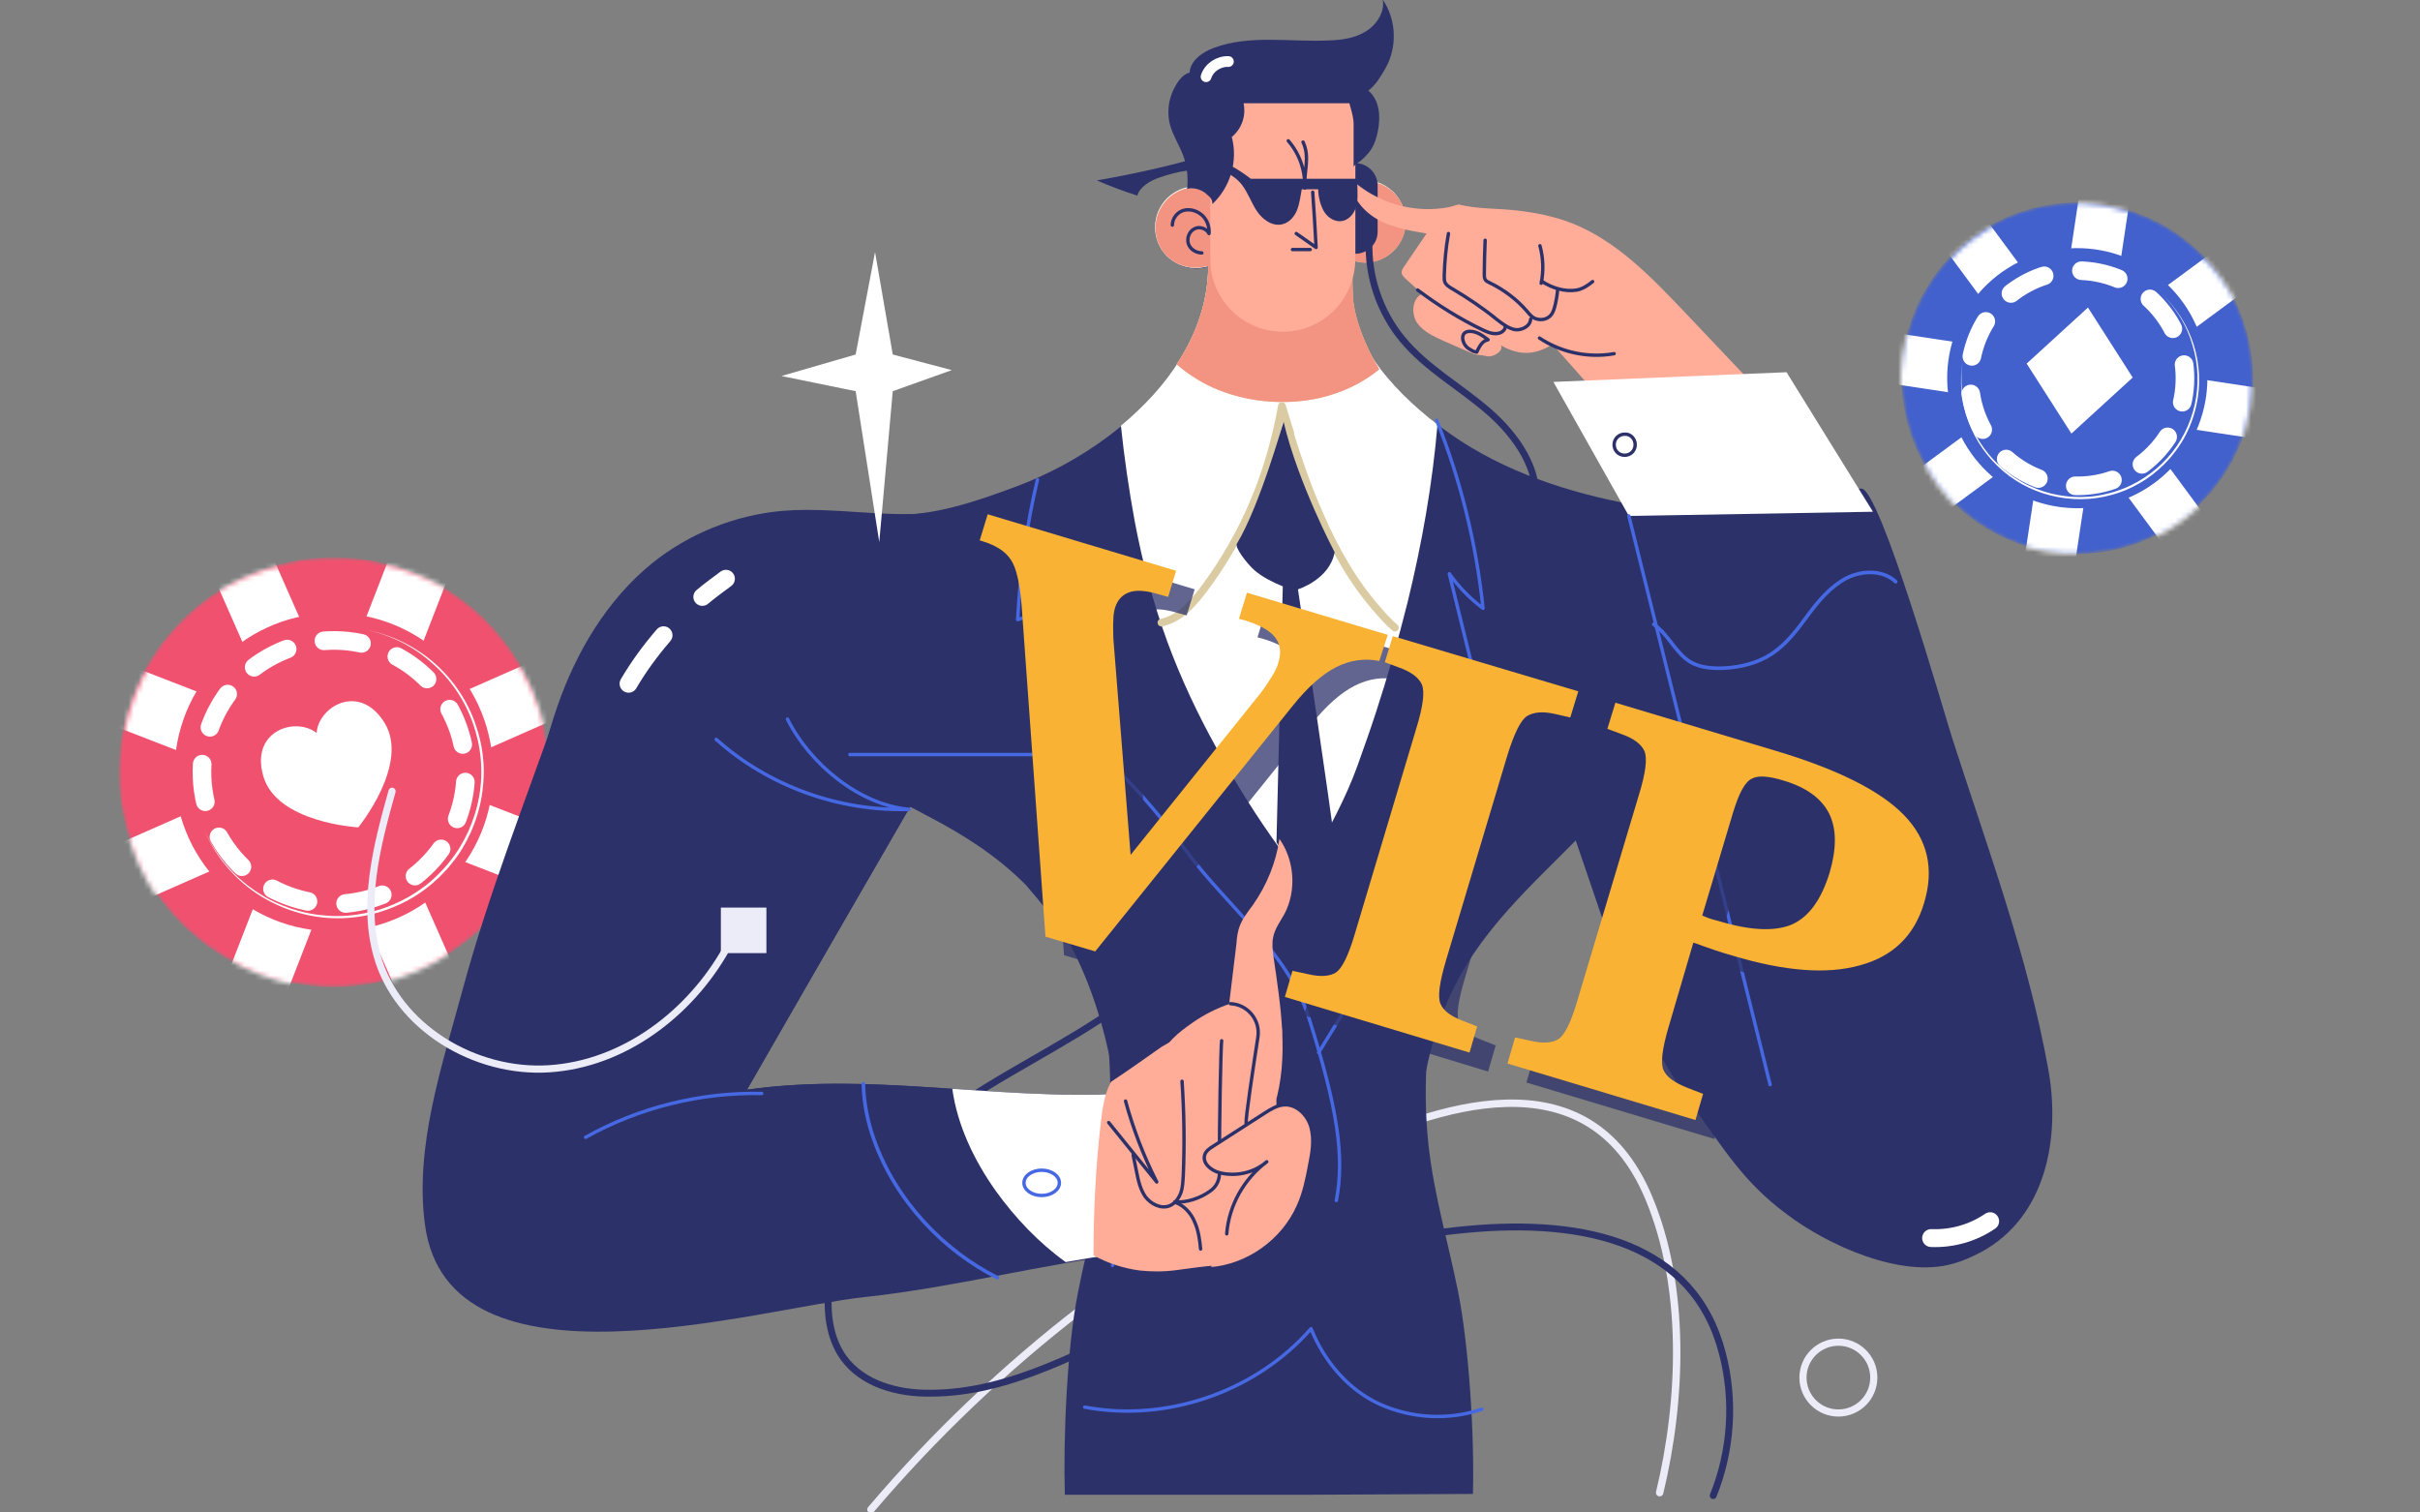 <svg width="480" height="300" viewBox="0 0 480 300" fill="none" xmlns="http://www.w3.org/2000/svg">
<rect x="0" y="0" width="480" height="300" fill="#808080" stroke="none"/>
<g clip-path="url(#clip0_98_314)">
<mask id="mask0_98_314" style="mask-type:luminance" maskUnits="userSpaceOnUse" x="23" y="110" width="86" height="86">
<path d="M108.848 151.16C107.749 127.641 87.776 109.467 64.236 110.567C40.695 111.666 22.503 131.623 23.602 155.142C24.7 178.661 44.674 196.836 68.214 195.736C91.754 194.636 109.947 174.679 108.848 151.16Z" fill="white"/>
</mask>
<g mask="url(#mask0_98_314)">
<path d="M97.757 181.864C113.625 164.456 112.366 137.492 94.943 121.639C77.521 105.786 50.533 107.047 34.664 124.455C18.796 141.863 20.055 168.827 37.478 184.68C54.9 200.532 81.888 199.272 97.757 181.864Z" fill="#F0516F"/>
</g>
<mask id="mask1_98_314" style="mask-type:luminance" maskUnits="userSpaceOnUse" x="23" y="110" width="86" height="86">
<path d="M108.848 151.16C107.749 127.641 87.776 109.467 64.236 110.567C40.695 111.666 22.503 131.623 23.602 155.142C24.7 178.661 44.674 196.836 68.214 195.736C91.754 194.636 109.947 174.679 108.848 151.16Z" fill="white"/>
</mask>
<g mask="url(#mask1_98_314)">
<path d="M97.323 181.471C112.974 164.301 111.732 137.707 94.548 122.071C77.365 106.435 50.746 107.679 35.095 124.848C19.444 142.018 20.686 168.612 37.87 184.248C55.053 199.884 81.672 198.64 97.323 181.471Z" fill="#F0516F"/>
</g>
<mask id="mask2_98_314" style="mask-type:luminance" maskUnits="userSpaceOnUse" x="23" y="110" width="87" height="87">
<path d="M27.467 170.643C36.971 192.179 62.158 201.93 83.724 192.423C105.29 182.915 115.069 157.749 105.565 136.213C96.062 114.677 70.875 104.926 49.309 114.434C27.742 123.941 17.964 149.107 27.467 170.643Z" fill="white"/>
</mask>
<g mask="url(#mask2_98_314)">
<path d="M111.711 178.522L116.166 167.048L16.275 128.348L11.82 139.821L111.711 178.522Z" fill="white"/>
</g>
<mask id="mask3_98_314" style="mask-type:luminance" maskUnits="userSpaceOnUse" x="22" y="111" width="87" height="86">
<path d="M105.234 169.118C113.752 147.171 102.843 122.475 80.866 113.956C58.89 105.437 34.169 116.322 25.651 138.268C17.133 160.214 28.043 184.911 50.019 193.43C71.995 201.948 96.716 191.064 105.234 169.118Z" fill="white"/>
</mask>
<g mask="url(#mask3_98_314)">
<path d="M51.238 104.016L39.978 108.977L83.219 206.929L94.478 201.968L51.238 104.016Z" fill="white"/>
</g>
<mask id="mask4_98_314" style="mask-type:luminance" maskUnits="userSpaceOnUse" x="24" y="111" width="86" height="86">
<path d="M84.466 192.684C106.032 183.177 115.811 158.011 106.307 136.475C96.804 114.939 71.617 105.188 50.051 114.695C28.485 124.203 18.706 149.369 28.21 170.905C37.713 192.441 62.9 202.192 84.466 192.684Z" fill="white"/>
</mask>
<g mask="url(#mask4_98_314)">
<path d="M90.907 109.345L79.435 104.9L40.68 204.71L52.152 209.155L90.907 109.345Z" fill="white"/>
</g>
<mask id="mask5_98_314" style="mask-type:luminance" maskUnits="userSpaceOnUse" x="23" y="111" width="87" height="86">
<path d="M51.068 193.863C73.044 202.382 97.764 191.497 106.283 169.551C114.801 147.605 103.891 122.909 81.915 114.39C59.938 105.871 35.218 116.756 26.7 138.702C18.181 160.648 29.091 185.345 51.068 193.863Z" fill="white"/>
</mask>
<g mask="url(#mask5_98_314)">
<path d="M116.214 139.945L111.243 128.685L13.204 171.883L18.175 183.143L116.214 139.945Z" fill="white"/>
</g>
<mask id="mask6_98_314" style="mask-type:luminance" maskUnits="userSpaceOnUse" x="23" y="110" width="86" height="86">
<path d="M108.848 151.16C107.749 127.641 87.776 109.467 64.236 110.567C40.695 111.666 22.503 131.623 23.602 155.142C24.7 178.661 44.674 196.836 68.214 195.736C91.754 194.636 109.947 174.679 108.848 151.16Z" fill="white"/>
</mask>
<g mask="url(#mask6_98_314)">
<path d="M89.571 174.417C101.323 161.525 100.391 141.557 87.488 129.816C74.585 118.076 54.599 119.009 42.846 131.902C31.094 144.794 32.027 164.762 44.93 176.503C57.833 188.243 77.819 187.309 89.571 174.417Z" fill="#F0516F"/>
</g>
<mask id="mask7_98_314" style="mask-type:luminance" maskUnits="userSpaceOnUse" x="23" y="110" width="86" height="86">
<path d="M97.757 181.866C113.625 164.458 112.366 137.495 94.943 121.642C77.521 105.789 50.533 107.049 34.664 124.457C18.796 141.866 20.055 168.829 37.478 184.682C54.9 200.535 81.888 199.274 97.757 181.866Z" fill="white"/>
</mask>
<g mask="url(#mask7_98_314)">
<path d="M87.494 172.524C98.2 160.78 97.35 142.589 85.596 131.894C73.842 121.198 55.635 122.049 44.929 133.793C34.223 145.538 35.073 163.729 46.827 174.424C58.581 185.119 76.788 184.269 87.494 172.524Z" fill="#F0516F"/>
<path d="M90.683 162.42C95.797 148.921 88.99 133.837 75.48 128.729C61.969 123.621 46.871 130.423 41.757 143.922C36.644 157.42 43.45 172.504 56.961 177.612C70.472 182.72 85.57 175.918 90.683 162.42Z" stroke="white" stroke-width="3.692" stroke-linecap="round" stroke-linejoin="round" stroke-dasharray="7.5 7.5"/>
</g>
<mask id="mask8_98_314" style="mask-type:luminance" maskUnits="userSpaceOnUse" x="24" y="110" width="86" height="86">
<path d="M98.508 181.831C114.377 164.423 113.118 137.46 95.695 121.607C78.273 105.754 51.285 107.014 35.416 124.422C19.548 141.83 20.807 168.794 38.23 184.647C55.652 200.5 82.64 199.239 98.508 181.831Z" fill="white"/>
</mask>
<g mask="url(#mask8_98_314)">
<path d="M72.576 124.903C77.411 125.846 82.01 128.006 85.78 131.192C89.549 134.378 92.487 138.552 94.168 143.224C95.009 145.559 95.597 147.98 95.823 150.454C95.954 151.691 95.975 152.932 95.924 154.177C95.879 154.8 95.872 155.421 95.791 156.046L95.688 156.965L95.548 157.885C95.151 160.351 94.421 162.724 93.43 164.999C92.401 167.24 91.15 169.417 89.556 171.319C88.797 172.304 87.924 173.186 87.051 174.067C86.14 174.913 85.227 175.723 84.201 176.465C82.222 177.946 80.01 179.146 77.712 180.057C73.118 181.916 68.028 182.556 63.131 181.871C58.235 181.186 53.5 179.251 49.557 176.257C47.586 174.778 45.82 172.996 44.305 171.094C42.788 169.155 41.555 167.021 40.572 164.764C41.589 166.982 42.896 169.114 44.411 171.016C45.963 172.917 47.725 174.625 49.731 176.066C53.671 178.988 58.366 180.851 63.186 181.466C64.398 181.592 65.611 181.718 66.854 181.697C67.476 181.704 68.06 181.677 68.68 181.648C69.299 181.583 69.883 181.556 70.5 181.454C72.898 181.122 75.284 180.536 77.544 179.59C79.806 178.68 81.944 177.484 83.888 176.041C84.88 175.337 85.793 174.527 86.668 173.683C87.541 172.802 88.379 171.959 89.138 170.973C90.695 169.073 91.95 166.968 92.944 164.766C93.936 162.527 94.668 160.191 95.069 157.797C95.906 153.008 95.415 147.989 93.774 143.388C92.133 138.788 89.304 134.608 85.571 131.421C81.944 128.156 77.414 125.919 72.576 124.903Z" fill="white"/>
</g>
<path d="M76.27 143.366C71.323 135.339 63.171 140.105 62.796 145.384C58.656 142.106 49.607 144.904 52.224 153.953C54.888 163.22 71.058 164.109 71.058 164.109C71.058 164.109 81.334 151.57 76.27 143.366Z" fill="white"/>
<mask id="mask9_98_314" style="mask-type:luminance" maskUnits="userSpaceOnUse" x="377" y="40" width="70" height="70">
<path d="M442.301 92.283C451.83 75.583 446.005 54.314 429.291 44.776C412.576 35.238 391.302 41.044 381.772 57.744C372.243 74.443 378.068 95.712 394.783 105.25C411.497 114.788 432.772 108.982 442.301 92.283Z" fill="white"/>
</mask>
<g mask="url(#mask9_98_314)">
<path d="M421.223 108.605C439.78 103.541 450.705 84.395 445.624 65.843C440.543 47.29 421.381 36.356 402.823 41.42C384.266 46.484 373.342 65.629 378.423 84.182C383.504 102.734 402.666 113.669 421.223 108.605Z" fill="#4361CC"/>
</g>
<mask id="mask10_98_314" style="mask-type:luminance" maskUnits="userSpaceOnUse" x="377" y="40" width="70" height="70">
<path d="M442.301 92.283C451.83 75.583 446.005 54.314 429.291 44.776C412.576 35.238 391.302 41.044 381.772 57.744C372.243 74.443 378.068 95.712 394.783 105.25C411.497 114.788 432.772 108.982 442.301 92.283Z" fill="white"/>
</mask>
<g mask="url(#mask10_98_314)">
<path d="M421.096 108.144C439.399 103.149 450.174 84.266 445.163 65.968C440.151 47.669 421.251 36.885 402.948 41.88C384.645 46.874 373.87 65.757 378.881 84.056C383.893 102.354 402.793 113.139 421.096 108.144Z" fill="#4361CC"/>
</g>
<mask id="mask11_98_314" style="mask-type:luminance" maskUnits="userSpaceOnUse" x="377" y="40" width="70" height="71">
<path d="M377.657 70.124C374.791 89.132 387.895 106.873 406.926 109.749C425.957 112.625 443.707 99.547 446.573 80.539C449.439 61.531 436.334 43.79 417.304 40.914C398.273 38.038 380.522 51.116 377.657 70.124Z" fill="white"/>
</mask>
<g mask="url(#mask11_98_314)">
<path d="M432.306 112.403L440.396 106.44L388.437 36.061L380.347 42.025L432.306 112.403Z" fill="white"/>
</g>
<mask id="mask12_98_314" style="mask-type:luminance" maskUnits="userSpaceOnUse" x="376" y="40" width="71" height="70">
<path d="M431.954 103.085C447.427 91.677 450.705 69.874 439.276 54.387C427.847 38.9 406.038 35.594 390.565 47.003C375.092 58.412 371.814 80.215 383.243 95.701C394.672 111.188 416.481 114.494 431.954 103.085Z" fill="white"/>
</mask>
<g mask="url(#mask12_98_314)">
<path d="M423.191 34.574L413.257 33.07L400.234 119.532L410.168 121.035L423.191 34.574Z" fill="white"/>
</g>
<mask id="mask13_98_314" style="mask-type:luminance" maskUnits="userSpaceOnUse" x="377" y="41" width="71" height="70">
<path d="M407.326 110.254C426.357 113.13 444.107 100.053 446.973 81.044C449.838 62.036 436.734 44.295 417.703 41.419C398.673 38.544 380.922 51.621 378.056 70.629C375.191 89.638 388.295 107.378 407.326 110.254Z" fill="white"/>
</mask>
<g mask="url(#mask13_98_314)">
<path d="M448.216 55.599L442.249 47.516L371.868 99.396L377.836 107.479L448.216 55.599Z" fill="white"/>
</g>
<mask id="mask14_98_314" style="mask-type:luminance" maskUnits="userSpaceOnUse" x="376" y="40" width="71" height="71">
<path d="M383.776 96.459C395.205 111.946 417.013 115.252 432.487 103.843C447.96 92.434 451.238 70.632 439.809 55.145C428.379 39.658 406.571 36.352 391.098 47.761C375.625 59.169 372.347 80.972 383.776 96.459Z" fill="white"/>
</mask>
<g mask="url(#mask14_98_314)">
<path d="M452.285 87.77L453.782 77.83L367.279 64.74L365.782 74.679L452.285 87.77Z" fill="white"/>
</g>
<mask id="mask15_98_314" style="mask-type:luminance" maskUnits="userSpaceOnUse" x="377" y="40" width="70" height="70">
<path d="M442.301 92.283C451.83 75.583 446.005 54.314 429.291 44.776C412.576 35.238 391.302 41.044 381.772 57.744C372.243 74.443 378.068 95.712 394.783 105.25C411.497 114.788 432.772 108.982 442.301 92.283Z" fill="white"/>
</mask>
<g mask="url(#mask15_98_314)">
<path d="M418.836 99.89C432.579 96.139 440.67 81.961 436.907 68.221C433.144 54.481 418.953 46.383 405.209 50.134C391.466 53.884 383.376 68.063 387.138 81.803C390.901 95.542 405.093 103.64 418.836 99.89Z" fill="#4361CC"/>
</g>
<mask id="mask16_98_314" style="mask-type:luminance" maskUnits="userSpaceOnUse" x="377" y="40" width="70" height="70">
<path d="M421.221 108.606C439.779 103.542 450.703 84.397 445.622 65.844C440.541 47.292 421.379 36.357 402.822 41.421C384.264 46.485 373.34 65.631 378.421 84.183C383.502 102.736 402.664 113.67 421.221 108.606Z" fill="white"/>
</mask>
<g mask="url(#mask16_98_314)">
<path d="M418.231 97.676C430.751 94.259 438.121 81.343 434.693 68.826C431.265 56.309 418.337 48.932 405.817 52.349C393.298 55.765 385.927 68.682 389.355 81.198C392.783 93.715 405.711 101.092 418.231 97.676Z" fill="#4361CC"/>
<path d="M424.85 92.102C434.281 85.03 436.184 71.65 429.101 62.219C422.018 52.787 408.631 50.874 399.201 57.946C389.77 65.019 387.867 78.398 394.95 87.83C402.033 97.262 415.42 99.174 424.85 92.102Z" stroke="white" stroke-width="3.692" stroke-linecap="round" stroke-linejoin="round" stroke-dasharray="7.5 7.5"/>
</g>
<mask id="mask17_98_314" style="mask-type:luminance" maskUnits="userSpaceOnUse" x="377" y="40" width="71" height="71">
<path d="M421.755 108.911C440.312 103.847 451.236 84.702 446.155 66.149C441.074 47.596 421.912 36.662 403.355 41.726C384.798 46.79 373.873 65.935 378.954 84.488C384.035 103.041 403.197 113.975 421.755 108.911Z" fill="white"/>
</mask>
<g mask="url(#mask17_98_314)">
<path d="M428.772 58.31C431.693 61.076 433.92 64.577 435.127 68.423C436.333 72.268 436.533 76.432 435.649 80.389C435.207 82.367 434.554 84.294 433.627 86.099C433.177 87.009 432.649 87.874 432.069 88.71C431.766 89.12 431.489 89.546 431.16 89.941L430.687 90.529L430.188 91.103C428.836 92.63 427.294 93.947 425.616 95.083C423.926 96.178 422.11 97.132 420.18 97.746C419.226 98.094 418.238 98.32 417.251 98.546C416.252 98.731 415.268 98.89 414.236 98.953C412.223 99.109 410.174 98.969 408.19 98.592C404.209 97.865 400.419 96.079 397.342 93.466C394.265 90.852 391.846 87.447 390.436 83.656C389.724 81.775 389.285 79.774 389.072 77.799C388.874 75.799 388.957 73.787 389.266 71.801C388.998 73.776 388.967 75.817 389.18 77.792C389.419 79.781 389.887 81.73 390.639 83.601C392.079 87.339 394.502 90.678 397.556 93.21C398.337 93.828 399.119 94.445 399.985 94.974C400.411 95.251 400.825 95.487 401.266 95.739C401.721 95.964 402.136 96.201 402.606 96.4C404.404 97.221 406.307 97.86 408.279 98.196C410.236 98.558 412.234 98.669 414.206 98.524C415.197 98.472 416.181 98.313 417.154 98.113C418.142 97.887 419.088 97.673 420.043 97.325C421.947 96.696 423.733 95.793 425.382 94.709C427.046 93.6 428.573 92.309 429.896 90.833C432.567 87.896 434.425 84.22 435.305 80.33C436.185 76.439 436.063 72.32 434.882 68.489C433.809 64.651 431.664 61.127 428.772 58.31Z" fill="white"/>
</g>
<path d="M414.14 61L423.015 74.88L410.858 85.999L401.983 72.119L414.14 61Z" fill="white"/>
<path d="M329.187 296.07C333.619 277.676 334.455 255.268 327.013 237.542C314.889 208.696 284.873 219.231 263.719 229.348C229.02 245.903 197.749 269.983 172.749 299.415" stroke="#ECEBF8" stroke-width="1.473" stroke-miterlimit="10" stroke-linecap="round" stroke-linejoin="round"/>
<path d="M226.01 194.398C225.926 196.572 224.003 198.16 222.247 199.415C211.043 207.441 198.334 213.127 187.214 221.237C176.093 229.431 166.227 240.97 164.471 254.849C163.886 259.866 164.387 265.217 167.314 269.314C171.16 274.582 178.1 276.421 184.538 276.338C200.675 276.338 215.307 267.558 230.023 260.87C255.692 249.164 330.357 224.582 341.645 268.478C344.07 277.759 343.401 287.793 339.806 296.655" stroke="#2C3269" stroke-width="1.365" stroke-miterlimit="10" stroke-linecap="round" stroke-linejoin="round"/>
<path d="M364.639 280.268C368.518 280.268 371.662 277.123 371.662 273.244C371.662 269.365 368.518 266.221 364.639 266.221C360.76 266.221 357.615 269.365 357.615 273.244C357.615 277.123 360.76 280.268 364.639 280.268Z" stroke="#ECEBF8" stroke-width="1.42" stroke-miterlimit="10" stroke-linecap="round" stroke-linejoin="round"/>
<path d="M192.732 100.167C180.775 104.097 167.648 100.251 155.106 101.338C145.742 102.174 136.628 105.853 129.354 111.706C120.407 118.98 114.304 129.264 110.541 140.134C106.779 151.003 105.106 162.458 103.685 173.913C100.424 200.251 98.25 227.174 88.635 252.007C116.06 255.686 143.902 260.033 171.327 257.107C190.892 255.017 209.956 249.666 229.437 247.742C228.601 237.876 228.685 226.338 227.431 216.555C200.759 219.147 174.755 212.375 148.167 216.137C161.544 192.809 175.675 168.311 189.136 145.067C196.829 131.773 192.815 115.468 192.732 100.167Z" fill="#2C3269"/>
<path d="M342.983 109.532C342.983 109.448 342.899 109.365 342.899 109.281C340.223 103.344 332.698 101.589 326.26 100.502C313.635 98.411 300.675 94.565 289.722 87.458C279.688 80.936 265.641 68.227 268.233 54.766C268.401 53.846 268.484 52.926 268.484 52.007V51.672C269.237 51.839 269.989 52.007 270.742 52.007C275.173 52.007 278.852 48.411 278.852 43.896C278.852 39.632 275.591 36.204 271.494 35.87C271.494 35.619 271.411 35.368 271.327 35.117C270.993 33.946 269.989 32.943 268.819 32.692C268.568 32.609 268.317 32.525 268.233 32.358L268.902 36.12C268.651 36.204 268.401 36.204 268.233 36.288L267.983 23.746C267.815 16.221 261.544 10.117 253.936 10.284C246.411 10.451 240.307 16.722 240.474 24.331L240.725 37.793C239.722 37.291 238.551 37.04 237.297 37.04C232.866 37.04 229.187 40.635 229.187 45.151C229.187 49.666 232.782 53.261 237.297 53.261C238.133 53.261 238.969 53.094 239.722 52.926C239.722 53.177 239.722 53.344 239.722 53.595C239.554 60.033 237.464 66.053 234.12 71.405C226.929 82.943 214.136 91.806 201.595 96.488C193.735 99.415 185.123 102.425 176.678 102.09C169.571 101.839 162.297 100.836 155.274 101.505C145.909 102.341 136.795 106.02 129.521 111.873C120.575 119.147 114.471 129.431 110.708 140.301C104.187 158.946 96.912 177.257 91.728 196.405C87.715 211.288 82.197 227.341 84.287 242.893C88.969 278.01 150.34 259.532 171.494 257.274C189.387 255.351 206.946 250.669 224.839 248.495C224.922 249.916 225.09 251.421 225.173 252.843C225.926 261.371 227.431 270.652 233.785 276.421C246.912 288.294 274.839 284.03 280.274 266.472C284.036 254.181 281.611 241.137 281.444 228.595C281.277 216.639 283.702 204.181 289.554 193.645C296.494 181.02 308.116 171.823 317.815 161.204C327.514 150.585 336.712 138.043 341.812 124.498C343.233 119.816 344.822 114.047 342.983 109.532ZM148.167 216.137C158.702 197.742 169.738 178.679 180.524 160.033C181.695 160.619 182.782 161.204 183.869 161.789C191.31 165.635 197.999 169.983 203.518 175.585C206.444 178.93 209.12 182.358 211.544 186.037C212.046 186.873 212.464 187.709 212.882 188.545C217.397 197.492 219.906 207.107 221.411 216.973C196.912 218.144 172.748 212.625 148.167 216.137ZM143.317 112.793C134.705 117.977 127.431 125.334 122.498 134.114L143.317 112.793Z" fill="#2C3269"/>
<path d="M231.527 127.257C234.203 134.532 237.547 141.639 241.31 148.411C245.073 155.351 249.337 162.124 254.019 168.562C255.524 170.652 257.113 172.659 258.701 174.666C260.541 170.067 262.882 165.719 265.139 161.288C266.644 158.278 268.066 155.184 269.236 151.923C270.491 148.411 271.745 144.9 272.915 141.304C275.257 134.114 277.347 126.839 279.186 119.482C282.029 107.859 284.119 96.07 285.123 84.197C275.925 77.174 265.976 66.221 268.149 54.682C268.317 53.763 268.4 52.843 268.4 51.923V51.589C269.153 51.756 269.905 51.923 270.658 51.923C275.089 51.923 278.768 48.328 278.768 43.813C278.768 39.548 275.507 36.12 271.41 35.786C271.41 35.535 271.327 35.284 271.243 35.033C270.909 33.863 269.905 32.859 268.735 32.609C268.484 32.525 268.233 32.441 268.149 32.274L268.818 36.037C268.568 36.12 268.317 36.12 268.149 36.204L267.899 23.662C267.731 16.137 261.461 10.033 253.852 10.201C246.327 10.368 240.223 16.639 240.39 24.247L240.641 37.709C239.638 37.207 238.467 36.956 237.213 36.956C232.782 36.956 229.103 40.552 229.103 45.067C229.103 49.582 232.698 53.177 237.213 53.177C238.049 53.177 238.885 53.01 239.638 52.843C239.638 53.094 239.638 53.261 239.638 53.512C239.471 59.95 237.38 65.97 234.036 71.321C231.026 76.254 226.929 80.602 222.33 84.448C222.999 90.803 223.919 97.157 225.089 103.512C226.594 111.455 228.685 119.482 231.527 127.257Z" fill="white"/>
<path d="M237.213 53.094C238.049 53.094 238.886 52.926 239.638 52.759C239.638 53.01 239.638 53.177 239.638 53.428C239.471 59.866 237.381 65.886 234.036 71.237C233.785 71.572 233.618 71.906 233.367 72.241C235.457 74.08 237.799 75.585 240.474 76.839C246.996 79.766 254.772 80.518 261.795 78.93C266.143 77.926 270.24 76.003 273.585 73.244C271.912 70.485 270.658 67.809 269.822 65.385C268.735 62.374 268.317 59.866 268.317 58.027C268.317 57.107 268.233 56.02 268.233 54.849C268.401 53.93 268.484 53.01 268.484 52.09V51.756C269.237 51.923 269.989 52.09 270.742 52.09C275.173 52.09 278.852 48.495 278.852 43.98C278.852 39.716 275.591 36.288 271.494 35.953C271.494 35.702 271.411 35.452 271.327 35.201C270.993 34.03 269.989 33.027 268.819 32.776C268.568 32.692 268.317 32.609 268.233 32.441L268.902 36.204C268.651 36.288 268.401 36.288 268.233 36.371L267.983 23.829C267.815 16.304 261.544 10.201 253.936 10.368C246.411 10.535 240.307 16.806 240.474 24.415L240.725 37.876C239.722 37.374 238.551 37.124 237.297 37.124C232.865 37.124 229.187 40.719 229.187 45.234C229.187 49.749 232.782 53.094 237.213 53.094Z" fill="#E4D3A1"/>
<path d="M237.213 53.094C238.049 53.094 238.886 52.926 239.638 52.759C239.638 53.01 239.638 53.177 239.638 53.428C239.471 59.866 237.381 65.886 234.036 71.237C233.785 71.572 233.618 71.906 233.367 72.241C235.457 74.08 237.799 75.585 240.474 76.839C246.996 79.766 254.772 80.518 261.795 78.93C266.143 77.926 270.24 76.003 273.585 73.244C271.912 70.485 270.658 67.809 269.822 65.385C268.735 62.374 268.317 59.866 268.317 58.027C268.317 57.107 268.233 56.02 268.233 54.849C268.401 53.93 268.484 53.01 268.484 52.09V51.756C269.237 51.923 269.989 52.09 270.742 52.09C275.173 52.09 278.852 48.495 278.852 43.98C278.852 39.716 275.591 36.288 271.494 35.953C271.494 35.702 271.411 35.452 271.327 35.201C270.993 34.03 269.989 33.027 268.819 32.776C268.568 32.692 268.317 32.609 268.233 32.441L268.902 36.204C268.651 36.288 268.401 36.288 268.233 36.371L267.983 23.829C267.815 16.304 261.544 10.201 253.936 10.368C246.411 10.535 240.307 16.806 240.474 24.415L240.725 37.876C239.722 37.374 238.551 37.124 237.297 37.124C232.865 37.124 229.187 40.719 229.187 45.234C229.187 49.749 232.782 53.094 237.213 53.094Z" fill="#F39482"/>
<path d="M268.818 50.334V32.358C271.243 32.358 273.25 34.365 273.25 36.789V45.987C273.25 48.411 271.243 50.334 268.818 50.334Z" fill="#2C3269"/>
<path d="M283.367 227.341C281.946 214.967 283.451 202.425 284.872 190.05H218.066C219.571 202.508 221.076 215.05 219.655 227.508C218.568 237.291 215.641 246.823 213.802 256.438C211.628 267.308 210.875 285.368 211.21 296.488H258.618L292.146 296.321C292.481 285.201 291.394 267.14 289.22 256.271C287.297 246.656 284.454 237.124 283.367 227.341Z" fill="#2C3269"/>
<path d="M142.062 146.655C152.43 155.936 166.394 160.953 180.273 160.535C170.407 159.615 160.624 151.505 156.193 142.642" stroke="#4669E3" stroke-width="0.673" stroke-miterlimit="10" stroke-linecap="round" stroke-linejoin="round"/>
<path d="M151.093 216.89C138.97 216.639 126.762 219.649 116.144 225.585" stroke="#4669E3" stroke-width="0.673" stroke-miterlimit="10" stroke-linecap="round" stroke-linejoin="round"/>
<path d="M215.14 279.097C231.444 282.191 249.17 276.003 260.039 263.545C262.631 269.983 267.397 275.669 273.668 278.512C279.939 281.355 287.38 281.773 293.902 279.515" stroke="#4669E3" stroke-width="0.673" stroke-miterlimit="10" stroke-linecap="round" stroke-linejoin="round"/>
<path d="M230.357 123.495C234.12 122.659 236.377 119.9 238.635 117.057C247.08 105.769 251.846 93.813 254.27 80.518C254.856 82.358 255.357 84.114 255.943 85.953C255.357 84.197 254.856 82.358 254.27 80.602C256.361 88.043 258.786 95.485 261.963 102.592C264.889 109.281 268.568 115.719 273.418 121.154C274.421 122.324 275.508 123.495 276.679 124.498" stroke="#DBCBA2" stroke-width="1.517" stroke-miterlimit="10" stroke-linecap="round" stroke-linejoin="round"/>
<path d="M245.324 107.86C244.906 108.612 247.247 111.706 248.835 113.127C250.508 114.548 252.431 115.468 254.437 116.304L253.183 167.057L259.37 177.258C259.37 177.258 264.22 165.803 264.387 164.883C264.471 163.963 257.447 116.89 257.447 116.89C257.447 116.89 263.718 114.967 264.722 109.532C264.722 109.532 257.531 95.987 254.604 83.696C254.521 83.612 250.006 100.084 245.324 107.86Z" fill="#2C3269"/>
<path d="M168.568 149.666H206.612" stroke="#4669E3" stroke-width="0.673" stroke-miterlimit="10" stroke-linecap="round" stroke-linejoin="round"/>
<path d="M387.297 250.669C389.22 250.167 391.059 249.331 392.982 248.328C405.942 241.304 408.702 225.502 406.277 212.124C402.263 189.799 394.153 167.977 387.213 146.405C385.792 142.057 372.832 96.572 369.153 96.906L330.859 100.502C331.026 106.271 331.026 113.294 330.692 116.806C329.605 127.843 324.922 138.462 317.481 146.739L309.538 155.602C307.865 157.442 311.879 164.967 312.631 166.973C318.902 185.033 324.17 203.428 335.541 219.064C341.812 227.676 345.742 234.448 354.354 240.803C362.464 246.99 377.096 253.595 387.297 250.669Z" fill="#2C3269"/>
<path d="M287.548 41.053C280.608 42.475 272.999 40.301 267.815 35.368C267.815 38.796 270.24 41.806 273.167 43.478C276.093 45.151 279.521 45.736 282.949 46.321C281.444 48.495 280.023 50.669 278.518 52.843C278.267 53.261 277.932 53.679 278.016 54.181C278.1 54.599 278.434 54.933 278.769 55.268C279.856 56.271 281.026 57.274 282.113 58.278C280.106 59.114 279.856 62.124 281.026 63.963C282.28 65.803 284.371 66.722 286.377 67.642C288.3 68.478 290.223 69.314 292.147 70.15C292.983 70.485 293.986 70.401 294.906 70.652C296.16 70.987 298.417 69.482 297.665 68.478C301.344 70.569 304.354 70.485 307.949 68.311C312.882 73.829 317.732 79.431 322.665 84.95C324.003 86.455 325.341 87.96 327.18 88.712C328.685 89.298 330.441 89.298 332.113 89.298C341.394 89.214 350.591 89.13 359.872 89.047C351.26 79.933 342.565 70.819 333.953 61.706C327.431 54.849 320.658 47.826 311.879 44.314C308.284 42.893 304.438 42.141 300.591 41.722C296.829 41.304 292.983 41.472 289.304 40.552" fill="#FFAC99"/>
<path d="M294.572 47.659C294.488 49.916 294.404 52.174 294.404 54.431C294.404 54.766 294.404 55.1 294.572 55.435C294.739 55.769 295.157 55.936 295.491 56.104C298.25 57.441 300.842 59.364 302.849 61.706C303.351 62.291 303.852 62.96 304.605 63.211C305.776 63.629 307.113 63.294 307.782 62.291C308.117 61.789 308.284 61.204 308.451 60.535C308.702 59.532 308.869 58.445 308.953 57.441" stroke="#2C3269" stroke-width="0.673" stroke-miterlimit="10" stroke-linecap="round" stroke-linejoin="round"/>
<path d="M305.44 48.746C306.109 51.171 306.193 53.763 305.691 56.187" stroke="#2C3269" stroke-width="0.673" stroke-miterlimit="10" stroke-linecap="round" stroke-linejoin="round"/>
<path d="M305.775 55.769C307.782 57.107 310.374 57.943 312.799 57.525C313.969 57.274 314.973 56.605 315.892 55.853" stroke="#2C3269" stroke-width="0.673" stroke-miterlimit="10" stroke-linecap="round" stroke-linejoin="round"/>
<path d="M287.297 46.321C286.795 49.08 286.545 51.839 286.461 54.682C286.461 55.1 286.461 55.518 286.545 55.853C286.795 56.522 287.464 56.94 288.05 57.274C291.143 59.114 294.153 61.12 296.912 63.378C297.999 64.214 299.17 65.134 300.508 65.385C301.846 65.552 303.518 64.716 303.601 63.294" stroke="#2C3269" stroke-width="0.673" stroke-miterlimit="10" stroke-linecap="round" stroke-linejoin="round"/>
<path d="M281.193 57.525C285.207 60.535 289.471 63.211 293.986 65.385C295.157 65.97 296.494 66.472 297.665 65.97C298.167 65.719 298.585 65.301 298.585 64.716" stroke="#2C3269" stroke-width="0.673" stroke-miterlimit="10" stroke-linecap="round" stroke-linejoin="round"/>
<path d="M291.561 65.719C292.899 65.719 294.07 66.555 295.157 67.391C294.07 67.642 293.652 68.395 293.15 69.314C292.816 69.983 293.15 69.9 292.398 69.732C292.063 69.649 291.645 69.314 291.311 69.147C289.973 68.311 289.388 65.719 291.561 65.719Z" stroke="#2C3269" stroke-width="0.673" stroke-miterlimit="10" stroke-linecap="round" stroke-linejoin="round"/>
<path d="M305.357 67.057C309.622 69.9 315.056 71.07 320.157 70.15" stroke="#2C3269" stroke-width="0.673" stroke-miterlimit="10" stroke-linecap="round" stroke-linejoin="round"/>
<path d="M308.116 75.752L354.354 73.829L371.494 101.505L323.083 102.341L308.116 75.752Z" fill="white"/>
<path d="M324.337 88.211C324.337 89.381 323.417 90.301 322.247 90.301C321.076 90.301 320.156 89.381 320.156 88.211C320.156 87.04 321.076 86.12 322.247 86.12C323.417 86.037 324.337 87.04 324.337 88.211Z" stroke="#2C3269" stroke-width="0.673" stroke-miterlimit="10" stroke-linecap="round" stroke-linejoin="round"/>
<path d="M254.438 65.803C246.495 65.803 240.057 59.365 240.057 51.421V24.415C240.057 16.472 246.495 10.033 254.438 10.033C262.381 10.033 268.819 16.472 268.819 24.415V51.338C268.819 59.365 262.381 65.803 254.438 65.803Z" fill="#FFAC99"/>
<path d="M323.083 102.341L351.093 215.134" stroke="#4669E3" stroke-width="0.673" stroke-miterlimit="10" stroke-linecap="round" stroke-linejoin="round"/>
<path d="M271.577 47.659C271.243 54.682 273.668 61.873 278.183 67.308C282.865 72.993 289.554 76.672 295.156 81.522C300.758 86.371 305.608 93.227 304.521 100.585" stroke="#2C3269" stroke-width="1.346" stroke-miterlimit="10" stroke-linecap="round" stroke-linejoin="round"/>
<path d="M221.829 216.137C223.25 227.759 222.916 239.548 220.658 251.003" stroke="#4669E3" stroke-width="0.673" stroke-miterlimit="10" stroke-linecap="round" stroke-linejoin="round"/>
<path d="M241.561 34.03C242.063 33.863 242.648 34.03 243.066 34.197C244.32 34.699 245.407 35.535 246.243 36.538C247.498 38.127 248.166 40.134 249.253 41.806C250.34 43.478 252.347 44.983 254.354 44.481C255.775 44.147 256.779 42.893 257.28 41.639C257.782 40.301 257.949 38.88 258.2 37.542H261.461C261.461 38.963 261.879 40.719 262.631 41.973C263.384 43.227 264.889 44.147 266.31 43.813C267.899 43.478 268.902 41.89 269.153 40.301C269.404 38.712 269.153 37.124 269.237 35.451H248.083C245.407 33.361 242.314 31.689 239.053 30.853C232.029 32.943 224.755 34.532 217.564 35.786C220.073 36.873 222.916 37.96 225.591 38.796C226.009 37.124 228.1 35.87 229.772 35.284C233.869 33.863 237.13 33.278 241.561 34.03Z" fill="#2C3269"/>
<path d="M258.451 28.177C259.872 31.187 258.618 33.947 258.785 37.291C258.953 33.947 257.782 30.518 255.524 27.926" stroke="#2C3269" stroke-width="0.673" stroke-miterlimit="10" stroke-linecap="round" stroke-linejoin="round"/>
<path d="M260.374 38.127C260.625 41.806 260.876 45.485 261.043 49.08L257.113 46.321" stroke="#2C3269" stroke-width="0.673" stroke-miterlimit="10" stroke-linecap="round" stroke-linejoin="round"/>
<path d="M232.531 44.649C232.531 43.311 233.535 42.057 234.789 41.722C236.043 41.388 237.464 41.806 238.468 42.726C239.471 43.645 239.889 44.983 239.805 46.321C239.304 45.318 237.882 44.816 236.879 45.401C235.876 45.903 235.374 47.241 235.709 48.328C236.043 49.415 237.214 50.167 238.384 50.167" stroke="#2C3269" stroke-width="0.673" stroke-miterlimit="10" stroke-linecap="round" stroke-linejoin="round"/>
<path d="M197.498 236.204C201.344 241.555 206.026 246.488 211.377 250.334C217.397 249.247 223.418 248.328 229.438 247.742C228.601 237.876 228.685 226.338 227.431 216.555C214.471 217.809 201.678 216.806 188.886 215.97C189.889 223.244 193.234 230.184 197.498 236.204Z" fill="white"/>
<path d="M205.775 95.15C203.602 104.264 202.347 113.545 201.846 122.91C206.277 121.488 210.625 119.983 215.056 118.562C213.969 123.662 211.963 128.595 210.876 133.779C210.374 136.12 209.622 139.13 210.207 141.472C210.792 143.896 213.468 145.401 215.307 146.906C222.916 153.344 229.521 160.87 235.374 168.896C243.401 179.766 255.441 188.88 259.622 201.923C265.307 219.9 266.729 229.348 265.056 238.127" stroke="#4669E3" stroke-width="0.673" stroke-miterlimit="10" stroke-linecap="round" stroke-linejoin="round"/>
<path d="M284.956 83.361C289.722 95.234 292.816 107.86 294.154 120.652C291.562 118.729 289.304 116.388 287.465 113.796C289.639 122.492 291.729 131.271 293.903 139.967C294.655 142.977 295.408 146.154 294.906 149.247C294.488 151.756 293.234 154.097 292.063 156.355C282.364 174.08 272.247 191.555 261.545 208.779" stroke="#4669E3" stroke-width="0.673" stroke-miterlimit="10" stroke-linecap="round" stroke-linejoin="round"/>
<path d="M197.832 253.428C187.297 248.161 177.681 238.294 173.333 226.003C172.079 222.492 171.327 218.729 171.243 214.967" stroke="#4669E3" stroke-width="0.715" stroke-miterlimit="10" stroke-linecap="round" stroke-linejoin="round"/>
<path d="M206.611 237.124C208.551 237.124 210.123 236.001 210.123 234.615C210.123 233.23 208.551 232.107 206.611 232.107C204.672 232.107 203.1 233.23 203.1 234.615C203.1 236.001 204.672 237.124 206.611 237.124Z" stroke="#4669E3" stroke-width="0.673" stroke-miterlimit="10" stroke-linecap="round" stroke-linejoin="round"/>
<path d="M226.093 252.007C228.518 252.258 230.942 252.258 233.367 251.923C236.126 251.589 238.885 251.087 241.728 251.003C242.063 251.003 242.314 251.087 242.481 251.254C242.648 251.254 242.815 251.171 242.982 251.171C243.902 250.836 244.822 250.335 245.574 249.666C247.581 247.575 247.414 244.314 247.079 241.472C245.658 227.843 243.735 214.214 241.394 200.669C237.799 203.094 234.203 205.518 230.441 207.609C227.096 209.95 223.835 212.291 220.407 214.549C220.324 214.632 220.324 214.716 220.24 214.799C218.986 217.308 218.651 220.067 218.317 222.91C217.314 231.605 216.896 240.301 216.896 248.997C219.738 250.585 222.916 251.589 226.093 252.007Z" fill="#FFAC99"/>
<path d="M219.905 222.659C223.083 226.589 226.26 230.518 229.437 234.448C226.845 229.348 224.755 223.913 223.25 218.395" stroke="#2C3269" stroke-width="0.673" stroke-miterlimit="10" stroke-linecap="round" stroke-linejoin="round"/>
<path d="M255.19 237.793C254.939 234.532 254.521 231.271 254.187 228.01C254.02 226.421 253.769 224.749 253.518 223.161C253.434 222.324 253.267 221.572 253.184 220.736C253.1 220.067 253.184 219.398 253.184 218.729C253.184 217.809 252.933 217.559 252.933 216.973C253.184 214.799 253.602 212.625 253.769 210.451C253.853 209.281 253.518 207.943 254.02 206.773C254.103 206.605 254.103 206.354 254.103 206.104C254.438 204.599 254.271 203.01 253.518 201.672C252.515 199.833 250.592 198.495 248.501 198.328C246.996 198.161 245.491 198.579 243.986 199.08C241.311 200 238.802 201.254 236.545 202.843C233.702 204.849 231.11 206.773 230.19 210.117C229.271 213.462 229.605 216.973 230.19 220.401C231.445 228.344 233.786 236.204 236.963 243.562C243.15 243.98 249.839 241.555 254.939 237.876C254.939 237.96 254.939 238.043 255.023 237.96C255.19 238.127 255.19 237.96 255.19 237.793Z" fill="#FFAC99"/>
<path d="M224.755 229.097C225.006 230.184 225.173 231.271 225.424 232.358C225.758 234.114 226.176 235.953 227.18 237.375C228.267 238.796 230.19 239.799 231.862 239.214C233.032 238.796 233.785 237.709 234.203 236.622C234.621 235.451 234.621 234.281 234.705 233.027C234.956 226.839 234.872 220.652 234.454 214.465" stroke="#2C3269" stroke-width="0.673" stroke-miterlimit="10" stroke-linecap="round" stroke-linejoin="round"/>
<path d="M233.368 238.545C233.284 238.462 233.2 238.462 233.033 238.378C235.291 238.629 238.134 237.625 239.973 236.288C242.147 234.783 241.98 232.692 241.896 230.268C241.812 224.331 242.147 207.191 242.314 206.438" stroke="#2C3269" stroke-width="0.673" stroke-miterlimit="10" stroke-linecap="round" stroke-linejoin="round"/>
<path d="M240.056 251.672C247.581 251.087 254.521 246.07 257.531 239.214C258.702 236.622 259.287 233.779 259.789 231.02C260.29 228.595 260.709 226.003 260.04 223.579C259.371 221.154 257.197 218.98 254.688 219.147C253.351 219.231 252.097 219.983 250.926 220.736C247.498 222.91 244.07 225.167 240.642 227.341C239.973 227.759 239.22 228.261 238.969 229.013C238.384 230.686 240.224 232.191 241.896 232.609C245.157 233.445 248.752 232.609 251.26 230.435C246.745 233.779 243.735 239.13 243.317 244.732" fill="#FFAC99"/>
<path d="M240.056 251.672C247.581 251.087 254.521 246.07 257.531 239.214C258.702 236.622 259.287 233.779 259.789 231.02C260.29 228.595 260.709 226.003 260.04 223.579C259.371 221.154 257.197 218.98 254.688 219.147C253.351 219.231 252.097 219.983 250.926 220.736C247.498 222.91 244.07 225.167 240.642 227.341C239.973 227.759 239.22 228.261 238.969 229.013C238.384 230.686 240.224 232.191 241.896 232.609C245.157 233.445 248.752 232.609 251.26 230.435C246.745 233.779 243.735 239.13 243.317 244.732" stroke="#2C3269" stroke-width="0.673" stroke-miterlimit="10" stroke-linecap="round" stroke-linejoin="round"/>
<path d="M252.849 219.147C255.692 209.699 254.02 199.582 252.598 189.799C252.431 188.545 252.264 187.207 252.515 185.953C252.849 184.197 253.936 182.776 254.772 181.271C257.197 176.672 256.779 170.652 253.769 166.388C253.1 171.07 251.261 175.585 248.501 179.515C247.582 180.769 246.578 182.023 245.993 183.445C245.491 184.615 245.324 185.953 245.241 187.207C244.488 193.645 243.652 200.084 242.899 206.522C242.983 205.602 243.652 205.1 244.488 204.933C246.077 204.515 248.167 205.351 249.087 206.689C249.839 207.86 250.174 209.197 250.341 210.619C250.592 213.211 253.602 216.472 252.849 219.147Z" fill="#FFAC99"/>
<path d="M233.283 238.545C234.955 239.214 236.293 240.719 236.962 242.391C237.715 244.064 237.965 245.903 238.133 247.742" stroke="#2C3269" stroke-width="0.673" stroke-miterlimit="10" stroke-linecap="round" stroke-linejoin="round"/>
<path d="M247.163 222.826C247.079 221.572 248.501 212.207 249.504 205.686C250.006 202.341 247.497 199.248 244.069 199.08" stroke="#2C3269" stroke-width="0.673" stroke-miterlimit="10" stroke-linecap="round" stroke-linejoin="round"/>
<path d="M240.474 40.468C244.07 37.124 245.575 31.856 244.32 27.174C246.327 25.502 247.163 22.993 246.662 20.485H267.648C268.066 21.99 268.568 23.579 268.484 25.084V33.027C269.07 32.358 269.739 32.107 270.407 31.438C270.993 30.853 271.662 30.184 272.08 29.431C272.749 28.345 273.083 27.09 273.334 25.836C273.585 24.415 273.668 22.993 273.417 21.655C273.167 20.234 272.498 18.896 271.411 17.977C272.916 16.806 273.836 15.217 274.755 13.629C277.18 9.448 277.013 3.93 274.254 -0.084C274.755 2.341 272.999 5.017 270.825 6.271C268.652 7.609 266.06 7.943 263.468 8.027C255.859 8.361 247.999 6.856 240.892 9.448C238.551 10.284 236.126 11.957 235.959 14.381C234.454 14.799 233.451 16.388 232.782 17.726C231.695 19.983 231.444 22.575 232.113 24.916C232.698 26.923 233.869 28.762 234.621 30.686C235.458 32.859 235.708 35.201 235.458 37.458C236.545 37.124 238.05 37.542 238.969 38.211C239.889 39.047 240.474 39.298 240.474 40.468Z" fill="#2C3269"/>
<path d="M131.612 126.003C129.02 129.013 126.679 132.191 124.672 135.619" stroke="white" stroke-width="3.551" stroke-miterlimit="10" stroke-linecap="round" stroke-linejoin="round"/>
<path d="M143.986 114.799C142.397 115.97 140.809 117.14 139.304 118.395" stroke="white" stroke-width="3.551" stroke-miterlimit="10" stroke-linecap="round" stroke-linejoin="round"/>
<path d="M394.739 242.224C391.311 244.565 387.214 245.736 383.033 245.569" stroke="white" stroke-width="3.551" stroke-miterlimit="10" stroke-linecap="round" stroke-linejoin="round"/>
<path d="M239.22 15.217C239.805 13.378 241.728 12.124 243.651 12.207" stroke="white" stroke-width="2.13" stroke-miterlimit="10" stroke-linecap="round" stroke-linejoin="round"/>
<path d="M256.36 49.498H259.872" stroke="#2C3269" stroke-width="0.673" stroke-miterlimit="10" stroke-linecap="round" stroke-linejoin="round"/>
<path d="M173.562 50L177.074 70.318L188.779 73.411L177.074 77.592L174.398 107.525L169.716 77.592L155 74.582L169.716 70.318L173.562 50Z" fill="white"/>
<path d="M328.016 123.829C330.942 125.836 332.363 129.599 335.373 131.354C337.297 132.441 339.638 132.609 341.895 132.525C345.24 132.358 348.668 131.522 351.427 129.682C354.353 127.759 356.527 124.833 358.618 121.99C360.708 119.147 363.049 116.388 366.143 114.716C369.236 113.127 373.417 112.96 376.009 115.385" stroke="#4669E3" stroke-width="0.715" stroke-miterlimit="10" stroke-linecap="round" stroke-linejoin="round"/>
<path d="M77.765 156.94C74.672 167.977 71.578 179.85 75.174 190.803C79.856 204.766 95.658 213.462 110.291 211.873C125.006 210.368 137.882 200 144.739 186.957" stroke="#ECEBF8" stroke-width="1.42" stroke-miterlimit="10" stroke-linecap="round" stroke-linejoin="round"/>
<path d="M152.013 180.017H142.982V189.047H152.013V180.017Z" fill="#ECEBF8"/>
<g opacity="0.75">
<path d="M206.36 124.415C206.026 119.565 205.273 116.304 204.186 114.716C203.099 113.044 201.26 111.873 198.584 111.037L197.999 110.87L199.588 105.686L236.962 116.89L235.374 122.074L233.283 121.488C230.942 120.819 229.103 120.652 227.681 121.154C226.26 121.656 225.34 122.659 224.838 124.248C224.671 124.833 224.504 125.669 224.504 126.756C224.42 127.843 224.504 129.013 224.504 130.268L227.932 173.244L253.601 141.304C254.521 140.134 255.273 138.963 255.942 137.876C256.611 136.789 257.113 135.786 257.28 134.95C257.865 133.027 257.614 131.355 256.527 130.017C255.44 128.679 253.434 127.592 250.424 126.672L249.42 126.421L251.009 121.238L278.935 129.599L277.263 134.783C274.337 134.197 271.41 134.615 268.651 136.037C265.892 137.458 263.049 139.967 260.039 143.729L220.909 192.391L211.043 189.465L206.36 124.415Z" fill="#2C3269"/>
<path d="M316.729 140.886L315.14 146.07L312.213 145.401C309.705 144.816 307.866 144.983 306.528 145.82C305.274 146.656 304.02 149.248 302.682 153.512L290.474 194.314C289.22 198.579 288.802 201.422 289.387 202.843C289.973 204.264 291.478 205.351 293.902 206.271L296.662 207.358L295.157 212.542L258.618 201.422L260.123 196.238L263.217 196.906C265.725 197.492 267.565 197.325 268.735 196.572C269.989 195.736 271.244 193.144 272.498 188.88L284.705 148.077C286.043 143.729 286.377 140.886 285.792 139.465C285.207 138.127 283.702 136.957 281.361 136.121L278.434 135.034L280.023 129.85L316.729 140.886Z" fill="#2C3269"/>
<path d="M334.704 207.525C333.45 211.789 333.116 214.632 333.701 215.97C334.286 217.391 335.959 218.562 338.551 219.565L341.561 220.736L340.056 225.92L302.765 214.716L304.27 209.532L307.363 210.201C309.872 210.786 311.711 210.619 312.882 209.866C314.136 209.03 315.39 206.438 316.644 202.174L328.852 161.371C330.189 157.023 330.524 154.181 329.939 152.759C329.353 151.421 327.848 150.251 325.507 149.415L322.581 148.328L324.169 143.144L355.942 152.676C368.233 156.355 376.761 160.619 381.444 165.468C386.126 170.318 387.464 176.171 385.373 182.943C383.45 189.381 379.186 193.478 372.664 195.234C366.143 197.074 357.698 196.405 347.413 193.311C346.159 192.977 344.905 192.559 343.651 192.14C342.397 191.722 341.059 191.221 339.638 190.719L334.704 207.525ZM347.497 164.967L341.393 185.368C341.811 185.535 342.23 185.702 342.648 185.87C343.066 186.037 343.735 186.204 344.654 186.455C351.009 188.378 355.858 188.545 359.203 187.124C362.547 185.619 364.972 182.274 366.644 176.923C368.066 172.074 368.066 168.144 366.561 165.134C365.056 162.124 362.046 159.95 357.614 158.612C354.604 157.692 352.514 157.525 351.26 158.194C349.838 158.779 348.668 161.037 347.497 164.967Z" fill="#2C3269"/>
</g>
<path d="M202.682 120.736C202.347 115.886 201.595 112.625 200.508 111.037C199.421 109.365 197.581 108.194 194.906 107.358L194.32 107.191L195.909 102.007L233.284 113.211L231.695 118.395L229.605 117.809C227.263 117.14 225.424 116.973 224.003 117.475C222.581 117.977 221.661 118.98 221.16 120.569C220.993 121.154 220.825 121.99 220.825 123.077C220.742 124.164 220.825 125.334 220.825 126.589L224.253 169.565L249.922 137.625C250.842 136.455 251.595 135.284 252.263 134.197C252.932 133.11 253.434 132.107 253.601 131.271C254.187 129.348 253.936 127.676 252.849 126.338C251.762 125 249.755 123.913 246.745 122.993L245.742 122.743L247.33 117.559L275.257 125.92L273.585 131.104C270.658 130.518 267.732 130.936 264.972 132.358C262.213 133.779 259.37 136.288 256.36 140.05L217.23 188.712L207.364 185.786L202.682 120.736Z" fill="#F9B233"/>
<path d="M313.049 137.124L311.461 142.308L308.534 141.639C306.026 141.053 304.187 141.221 302.849 142.057C301.595 142.893 300.34 145.485 299.003 149.749L286.795 190.552C285.541 194.816 285.123 197.659 285.708 199.08C286.294 200.502 287.799 201.589 290.223 202.508L292.983 203.595L291.478 208.779L254.855 197.742L256.36 192.559L259.454 193.227C261.962 193.813 263.802 193.645 264.973 192.893C266.227 192.057 267.481 189.465 268.735 185.201L280.942 144.398C282.28 140.05 282.615 137.207 282.029 135.786C281.444 134.448 279.939 133.278 277.598 132.441L274.672 131.354L276.26 126.171L313.049 137.124Z" fill="#F9B233"/>
<path d="M330.943 203.763C329.689 208.027 329.354 210.87 329.939 212.207C330.525 213.629 332.197 214.799 334.789 215.803L337.799 216.973L336.294 222.157L299.003 210.953L300.508 205.769L303.602 206.438C306.11 207.023 307.949 206.856 309.12 206.104C310.374 205.268 311.628 202.676 312.883 198.411L325.09 157.609C326.428 153.261 326.762 150.418 326.177 148.997C325.592 147.659 324.087 146.488 321.745 145.652L318.819 144.565L320.408 139.381L352.18 148.913C364.471 152.592 373 156.856 377.682 161.706C382.364 166.555 383.702 172.408 381.612 179.181C379.689 185.619 375.424 189.716 368.903 191.472C362.381 193.311 353.936 192.642 343.652 189.549C342.398 189.214 341.143 188.796 339.889 188.378C338.635 187.96 337.297 187.458 335.876 186.957L330.943 203.763ZM343.735 161.204L337.632 181.605C338.05 181.773 338.468 181.94 338.886 182.107C339.304 182.274 339.973 182.442 340.893 182.692C347.247 184.615 352.097 184.783 355.441 183.361C358.786 181.856 361.21 178.512 362.883 173.161C364.304 168.311 364.304 164.381 362.799 161.371C361.294 158.361 358.284 156.187 353.852 154.85C350.842 153.93 348.752 153.763 347.498 154.432C346.077 155.1 344.906 157.358 343.735 161.204Z" fill="#F9B233"/>
</g>
<defs>
<clipPath id="clip0_98_314">
<rect width="480" height="300" fill="white"/>
</clipPath>
</defs>
</svg>
